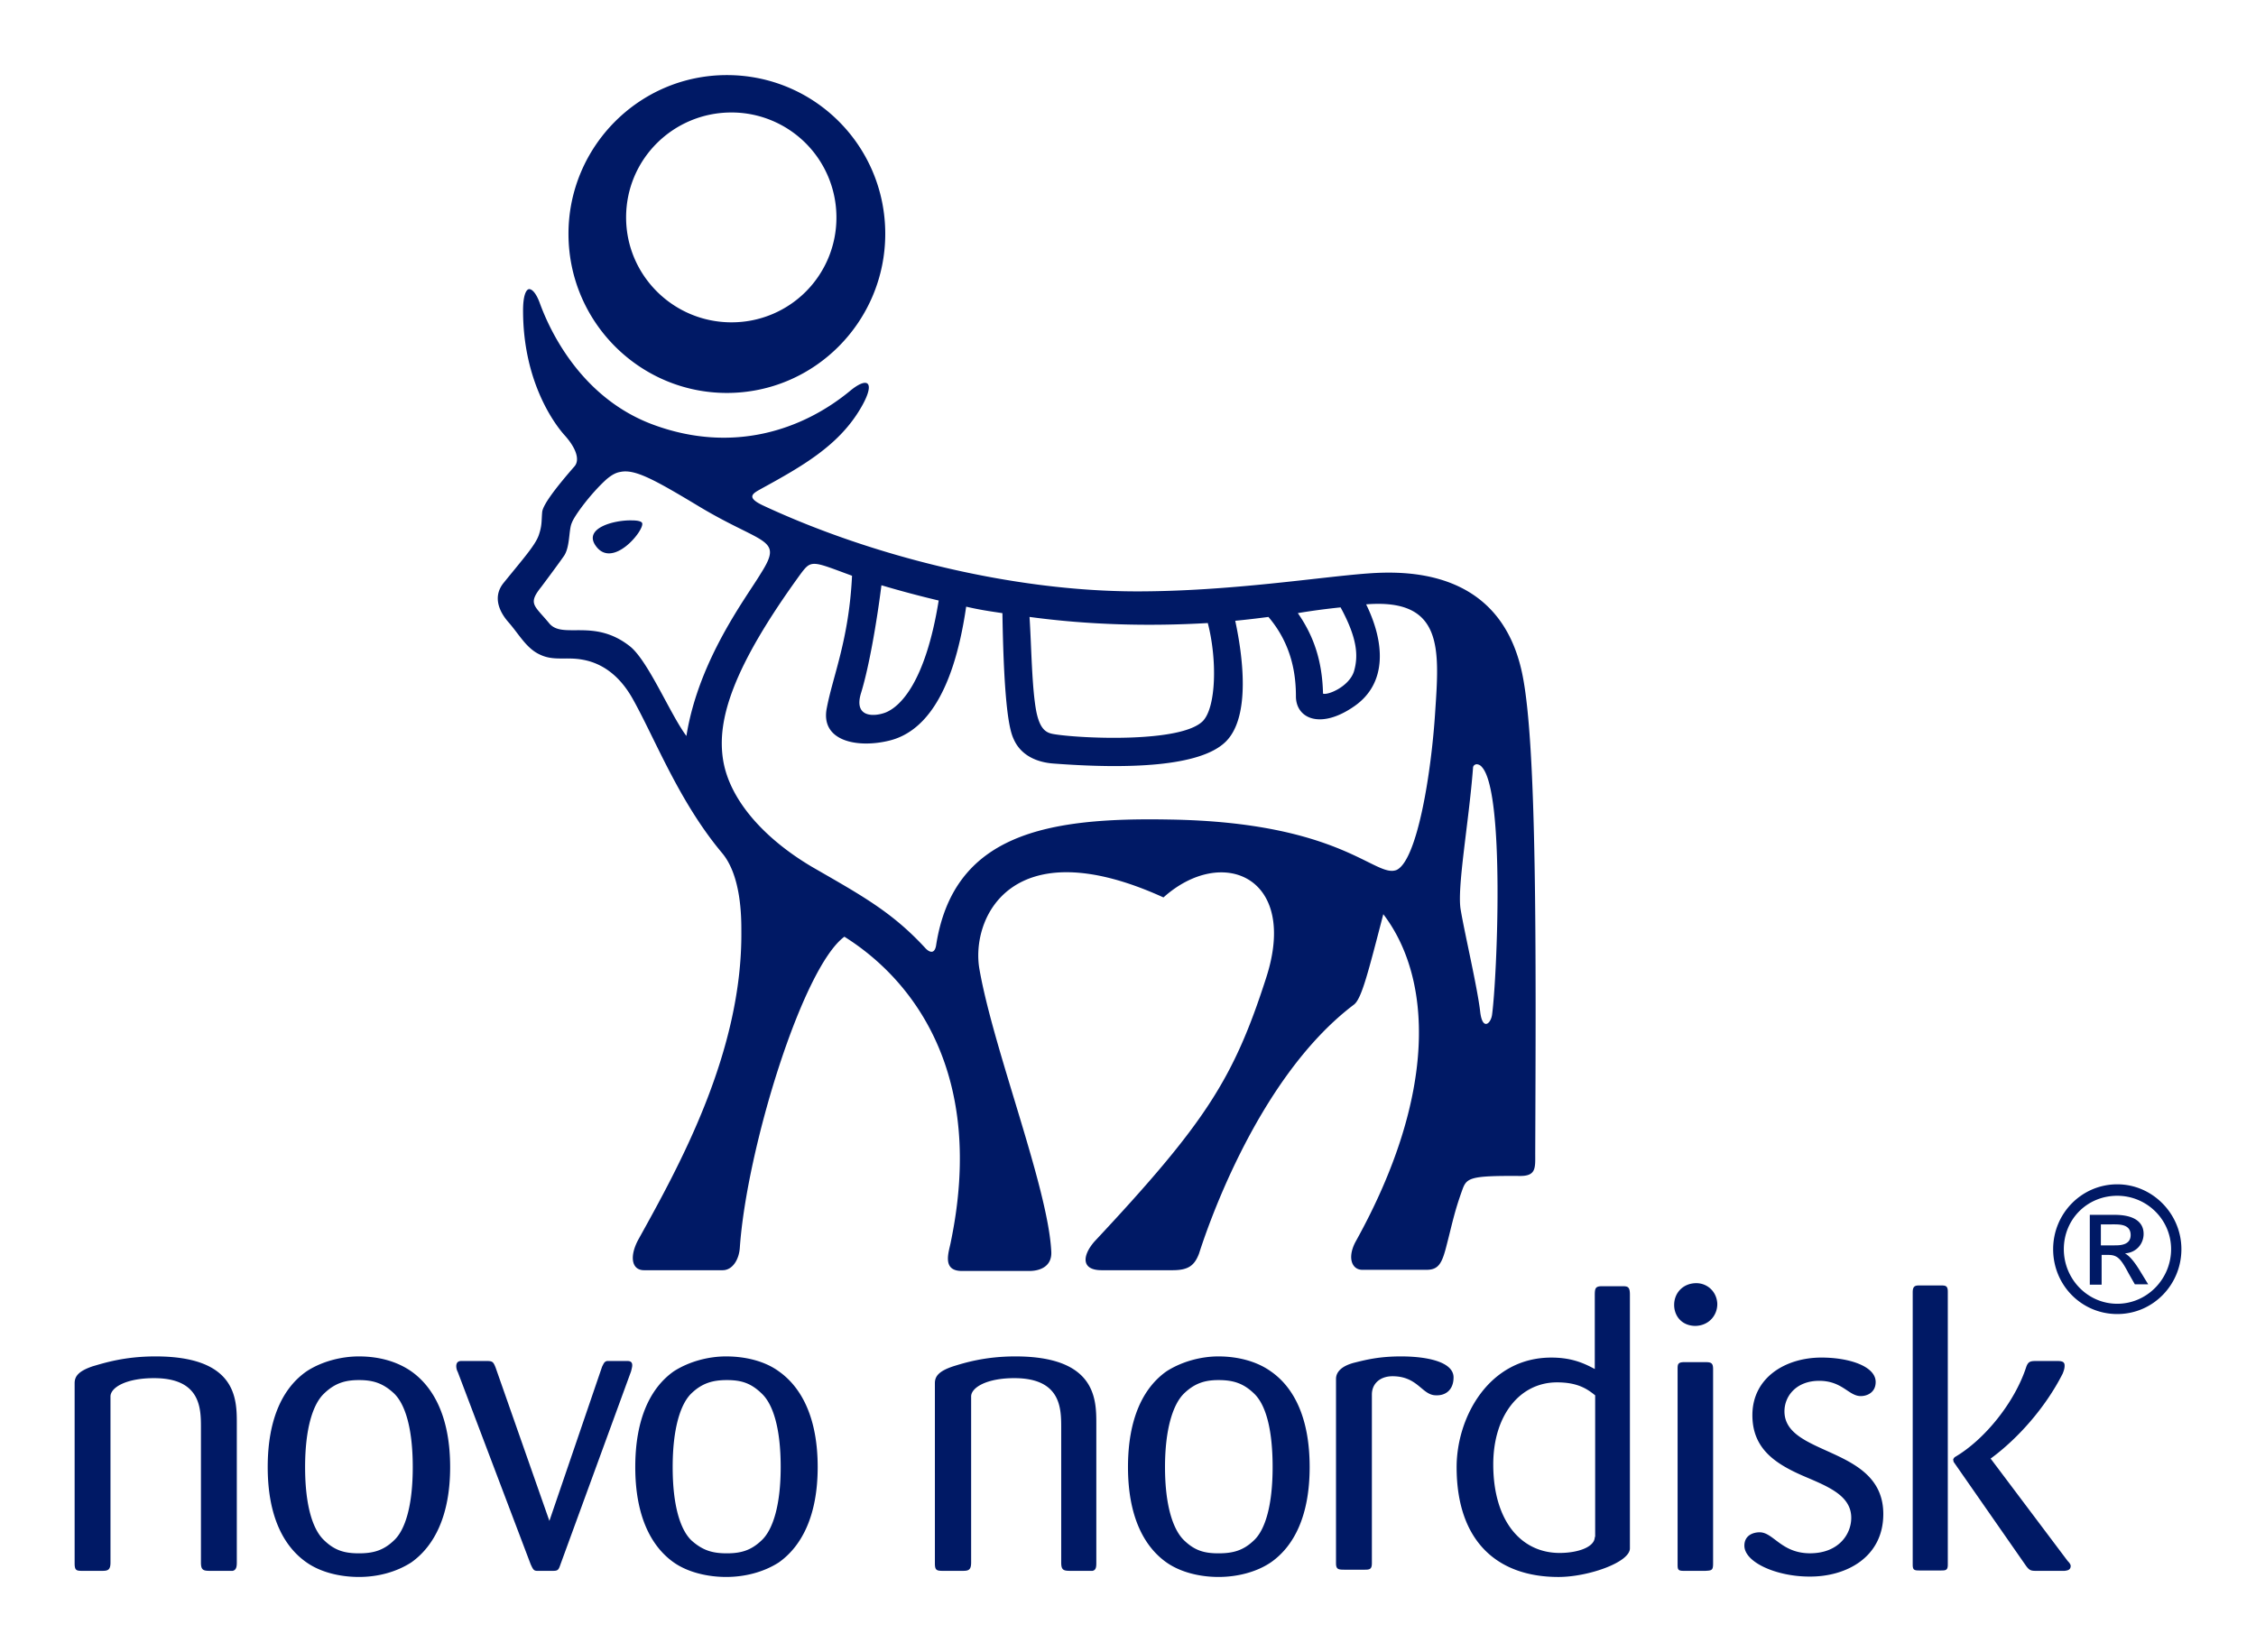 <svg xmlns="http://www.w3.org/2000/svg" viewBox="0.127 0.0 150.0 110.0" width="369.504" height="270.633"><path fill="#001965" d="M106.684 85.641h1.347c.356 0 .509.025.509.559v16.895c0 .941-2.795 1.906-4.752 1.906-4.091 0-6.784-2.388-6.784-7.316 0-3.303 2.135-7.292 6.302-7.292 1.244 0 2.058.305 2.896.763v-4.879c-.001-.484.025-.636.482-.636zm-25.536 4.674c1.245 0 2.516.305 3.48.991 1.576 1.092 2.592 3.15 2.592 6.377 0 3.201-1.016 5.258-2.592 6.352-.939.635-2.21.965-3.48.965-1.22 0-2.516-.305-3.455-.965-1.551-1.094-2.567-3.15-2.567-6.352 0-3.227 1.016-5.285 2.567-6.377.991-.635 2.261-.991 3.455-.991zm-32.776 0c1.27 0 2.565.305 3.505.991 1.55 1.092 2.592 3.15 2.592 6.377 0 3.201-1.042 5.258-2.592 6.352-.99.635-2.235.965-3.505.965-1.22 0-2.541-.305-3.481-.965-1.55-1.094-2.566-3.15-2.566-6.352 0-3.227 1.016-5.285 2.566-6.377.991-.635 2.261-.991 3.481-.991zm-24.443 0c1.27 0 2.489.305 3.48.991 1.55 1.092 2.592 3.15 2.592 6.377 0 3.201-1.042 5.258-2.592 6.352-.991.635-2.21.965-3.48.965-1.246 0-2.541-.305-3.481-.965-1.576-1.094-2.592-3.15-2.592-6.352 0-3.227 1.016-5.285 2.592-6.377.966-.635 2.261-.991 3.481-.991zm88.243.381h1.397c.407 0 .509.076.509.483v12.932c0 .457-.102.457-.509.482h-1.448c-.406 0-.406-.102-.406-.482V91.179c0-.33 0-.483.457-.483zm23.58-.076h1.244c.355 0 .483.076.483.305 0 .153-.026.28-.128.534-1.143 2.261-2.998 4.344-4.803 5.664l.051.053 5.082 6.758c.102.102.203.228.203.329 0 .306-.278.306-.405.331h-1.804c-.434 0-.535 0-.814-.407l-4.775-6.858c0-.051-.025-.127-.025-.152 0 0 .025-.078.102-.154 2.006-1.168 3.988-3.657 4.75-5.97.151-.458.329-.433.839-.433zm-104.988 0h1.652c.406 0 .457.051.609.432l3.583 10.214 3.507-10.265c.127-.254.152-.33.33-.381h1.322c.127 0 .355 0 .355.279 0 .076 0 .102-.076.407l-4.7 12.855c-.127.381-.178.432-.509.432h-1.042c-.229 0-.279-.102-.432-.432L30.51 91.356a.855.855 0 0 1-.102-.382c0-.354.254-.354.356-.354zm90.529-.228c1.855 0 3.608.584 3.608 1.626 0 .711-.583.939-.991.939-.813 0-1.219-1.016-2.77-1.016-1.523 0-2.311 1.016-2.311 2.032 0 3.023 6.58 2.287 6.58 6.835 0 2.896-2.49 4.191-4.93 4.166-2.16 0-4.318-.939-4.318-2.059 0-.686.583-.889 1.016-.889.914 0 1.447 1.398 3.354 1.398 1.88 0 2.744-1.246 2.744-2.363 0-1.423-1.422-2.033-2.973-2.693-1.982-.838-3.608-1.829-3.608-4.141 0-2.489 2.187-3.835 4.599-3.835zm-27.999-.077c1.88 0 3.506.406 3.506 1.397 0 .813-.508 1.219-1.169 1.193-.939 0-1.193-1.27-2.896-1.27-.813 0-1.372.482-1.372 1.219v11.23c0 .406-.152.432-.482.432h-1.347c-.406 0-.559-.025-.559-.432V91.813c0-.432.33-.864 1.27-1.093.711-.176 1.601-.405 3.049-.405zm-12.146 1.576c-.889 0-1.575.203-2.287.889-.736.712-1.27 2.363-1.27 4.904 0 2.566.533 4.166 1.27 4.878.712.685 1.348.864 2.287.864.966 0 1.651-.18 2.363-.864.762-.712 1.244-2.364 1.244-4.878 0-2.592-.482-4.192-1.244-4.904-.711-.686-1.397-.889-2.363-.889zm-13.517-1.576c5.336 0 5.387 2.82 5.387 4.446v9.273c0 .253 0 .508-.254.559H71.29c-.457 0-.61-.051-.61-.559v-8.969c0-1.271 0-3.303-3.125-3.303-1.854 0-2.871.635-2.871 1.219v11.053c0 .508-.177.559-.559.559h-1.321c-.432 0-.533-.051-.533-.508V92.093c0-.482.305-.813 1.219-1.118.737-.228 2.109-.66 4.141-.66zm-19.208 1.576c-.94 0-1.652.203-2.363.889-.737.712-1.245 2.363-1.245 4.904 0 2.566.508 4.166 1.245 4.878.762.685 1.423.864 2.363.864.915 0 1.6-.18 2.312-.864.763-.712 1.271-2.364 1.271-4.878 0-2.592-.508-4.192-1.271-4.904-.712-.686-1.347-.889-2.312-.889zm-24.494 0c-.915 0-1.601.203-2.313.889-.763.712-1.271 2.363-1.271 4.904 0 2.566.508 4.166 1.271 4.878.711.685 1.372.864 2.313.864.94 0 1.625-.18 2.337-.864.763-.712 1.246-2.364 1.246-4.878 0-2.592-.508-4.192-1.246-4.904-.737-.686-1.397-.889-2.337-.889zm-13.543-1.576c5.387 0 5.413 2.82 5.413 4.446v9.273c0 .253-.025.508-.279.559h-1.5c-.457 0-.609-.051-.609-.559v-8.969c0-1.271 0-3.303-3.126-3.303-1.88 0-2.896.635-2.896 1.219v11.053c0 .508-.177.559-.558.559H5.484c-.381 0-.482-.051-.482-.508V92.093c0-.482.305-.813 1.194-1.118.786-.228 2.132-.66 4.19-.66zm93.3 1.728c-2.465 0-4.243 2.186-4.243 5.463 0 3.734 1.829 5.895 4.421 5.895 1.194 0 2.338-.383 2.338-1.067h.025v-9.427c-.534-.432-1.169-.864-2.541-.864zm24.112-6.453h1.423c.305 0 .482 0 .482.406v18.19c0 .382-.152.382-.482.382h-1.423c-.354 0-.431-.051-.431-.406V86.047c0-.406.153-.457.431-.457zm-14.839-.152c.712 0 1.348.533 1.398 1.346.025.763-.534 1.475-1.449 1.5-.889 0-1.422-.636-1.422-1.398 0-.814.61-1.448 1.473-1.448zm28.025-6.582c2.339 0 4.27 1.956 4.27 4.319s-1.88 4.319-4.27 4.319c-2.361 0-4.268-1.905-4.268-4.319.001-2.388 1.907-4.319 4.268-4.319zm0 .763c-2.006 0-3.557 1.568-3.557 3.557 0 1.982 1.576 3.633 3.557 3.633 1.982 0 3.584-1.65 3.584-3.633 0-1.982-1.627-3.557-3.584-3.557zm-1.828 1.27h1.65c1.871 0 1.932.974 1.932 1.271 0 .644-.467 1.246-1.244 1.295.352.182.711.687.99 1.144l.559.915h-.889l-.406-.712c-.535-1.017-.764-1.245-1.372-1.245h-.433v1.982h-.787v-4.65zm.737.635v1.397h.914c.33 0 1.068 0 1.068-.686 0-.712-.713-.712-1.145-.712l-.837.001zM35.236 19.253c.229-.025.508.305.737.94.457 1.244 2.464 6.275 7.673 8.13 5.158 1.854 9.807.355 13.06-2.363 1.219-.966 1.625-.406.533 1.372-1.448 2.363-3.786 3.709-6.479 5.184-.533.305-1.168.559.076 1.143 7.191 3.354 16.567 5.717 24.9 5.717 6.199 0 12.196-.965 15.372-1.194 3.049-.229 8.868-.025 10.265 6.683.991 4.751.915 18.647.864 31.936 0 .939.076 1.499-.991 1.499-3.455-.025-3.582.127-3.887.991-.509 1.422-.636 2.134-1.017 3.607-.306 1.22-.534 1.651-1.347 1.651h-4.269c-.687 0-1.017-.788-.458-1.854 5.514-9.909 5.082-17.607 1.855-21.824-1.017 3.912-1.448 5.64-1.957 6.021-6.656 5.03-10.035 15.727-10.315 16.59-.305.788-.712 1.093-1.753 1.093h-4.727c-1.372 0-1.295-.966-.482-1.905 7.394-7.902 9.274-10.849 11.433-17.557 2.186-6.732-2.922-8.867-6.834-5.359-10.164-4.625-12.857 1.422-12.247 4.801.94 5.361 4.548 14.457 4.777 18.75.076 1.093-.864 1.321-1.449 1.321h-4.498c-1.397 0-.838-1.347-.736-1.956 2.287-11.053-2.389-17.354-7.089-20.301-2.795 2.059-6.504 14.127-6.961 20.707-.051.787-.483 1.499-1.144 1.499h-5.233c-.839 0-.991-.94-.355-2.083 2.692-4.854 6.911-12.449 6.834-20.504 0-.889 0-3.684-1.296-5.207-2.871-3.432-4.446-7.598-5.945-10.265-1.016-1.804-2.312-2.414-3.328-2.592-1.093-.203-1.905.102-2.82-.33-.915-.407-1.398-1.347-2.109-2.159-.609-.687-1.067-1.678-.355-2.592 1.295-1.601 2.134-2.541 2.363-3.201.229-.661.178-.94.229-1.525.025-.533 1.118-1.879 2.16-3.074.381-.457.051-1.27-.661-2.058-.71-.787-2.77-3.607-2.77-8.308-.001-.942.178-1.373.381-1.424zm19.081 18.293c-.432-.025-.61.178-.94.609-4.649 6.378-5.615 9.833-5.208 12.425.406 2.59 2.616 5.182 5.92 7.139 3.303 1.906 5.335 2.998 7.572 5.437.279.279.583.355.686-.178 1.143-7.47 7.393-8.563 15.55-8.409 11.484.178 13.695 3.938 15.117 3.354 1.373-.661 2.313-6.479 2.566-10.57.279-4.166.534-7.52-4.599-7.113 1.22 2.49 1.448 5.234-.788 6.784-2.261 1.575-3.887.813-3.887-.661 0-1.295-.203-3.379-1.83-5.284-.787.102-1.422.178-2.21.255.482 2.235 1.067 6.377-.636 8.053-1.702 1.678-6.53 1.83-11.509 1.449-.94-.076-2.109-.459-2.617-1.652-.254-.559-.636-2.008-.737-8.358-.864-.127-1.549-.229-2.413-.432-.89 6.123-2.947 8.384-5.108 8.917-2.159.534-4.624.025-4.167-2.186.406-2.133 1.473-4.547 1.677-8.789-1.321-.485-2.006-.765-2.439-.79zm34.962 2.896c-.991.102-1.932.229-2.846.381 1.041 1.499 1.626 3.15 1.677 5.36.305.127 1.728-.457 2.058-1.473.306-1.041.228-2.21-.889-4.268zm-30.566-1.473c-.306 2.414-.813 5.387-1.347 7.139-.559 1.754.965 1.602 1.651 1.322.915-.382 2.618-1.932 3.507-7.445a70.377 70.377 0 0 1-3.811-1.016zm9.858 2.108c.127 1.905.152 4.776.458 6.327.279 1.346.788 1.422 1.296 1.498 1.854.279 8.333.56 9.782-.889.89-.916.966-4.091.331-6.529-3.914.229-7.929.127-11.867-.407zm-27.238-9.654c-.33.051-.609.229-.915.482-1.042.94-2.134 2.414-2.312 2.896-.229.483-.102 1.651-.56 2.261-.406.585-1.473 2.008-1.473 2.008-.915 1.143-.483 1.22.508 2.414.889 1.117 2.973-.356 5.387 1.549 1.219.966 2.693 4.549 3.761 5.971.813-5.106 4.014-9.248 4.954-10.823 1.55-2.438.152-1.854-4.344-4.599-2.795-1.677-4.066-2.362-5.006-2.159zm.737 3.226c.381 0 .661.051.712.178.178.458-1.982 3.125-3.101 1.499-.812-1.169 1.246-1.702 2.389-1.677zm56.254 16.236c-.127.025-.229.102-.229.254-.279 3.658-1.093 8.053-.813 9.477.254 1.523 1.117 5.184 1.295 6.783.152 1.244.712.762.788.152.33-2.465.864-14.862-.687-16.488a.474.474 0 0 0-.354-.178zM48.423 5c5.844 0 10.544 4.725 10.544 10.568 0 5.818-4.7 10.596-10.544 10.596-5.793 0-10.544-4.727-10.544-10.596C37.878 9.777 42.579 5 48.423 5zm.305 2.489c-3.862 0-7.013 3.1-7.013 6.987 0 3.861 3.15 6.986 7.013 6.986a6.968 6.968 0 0 0 6.988-6.986 6.985 6.985 0 0 0-6.988-6.987z"/></svg>